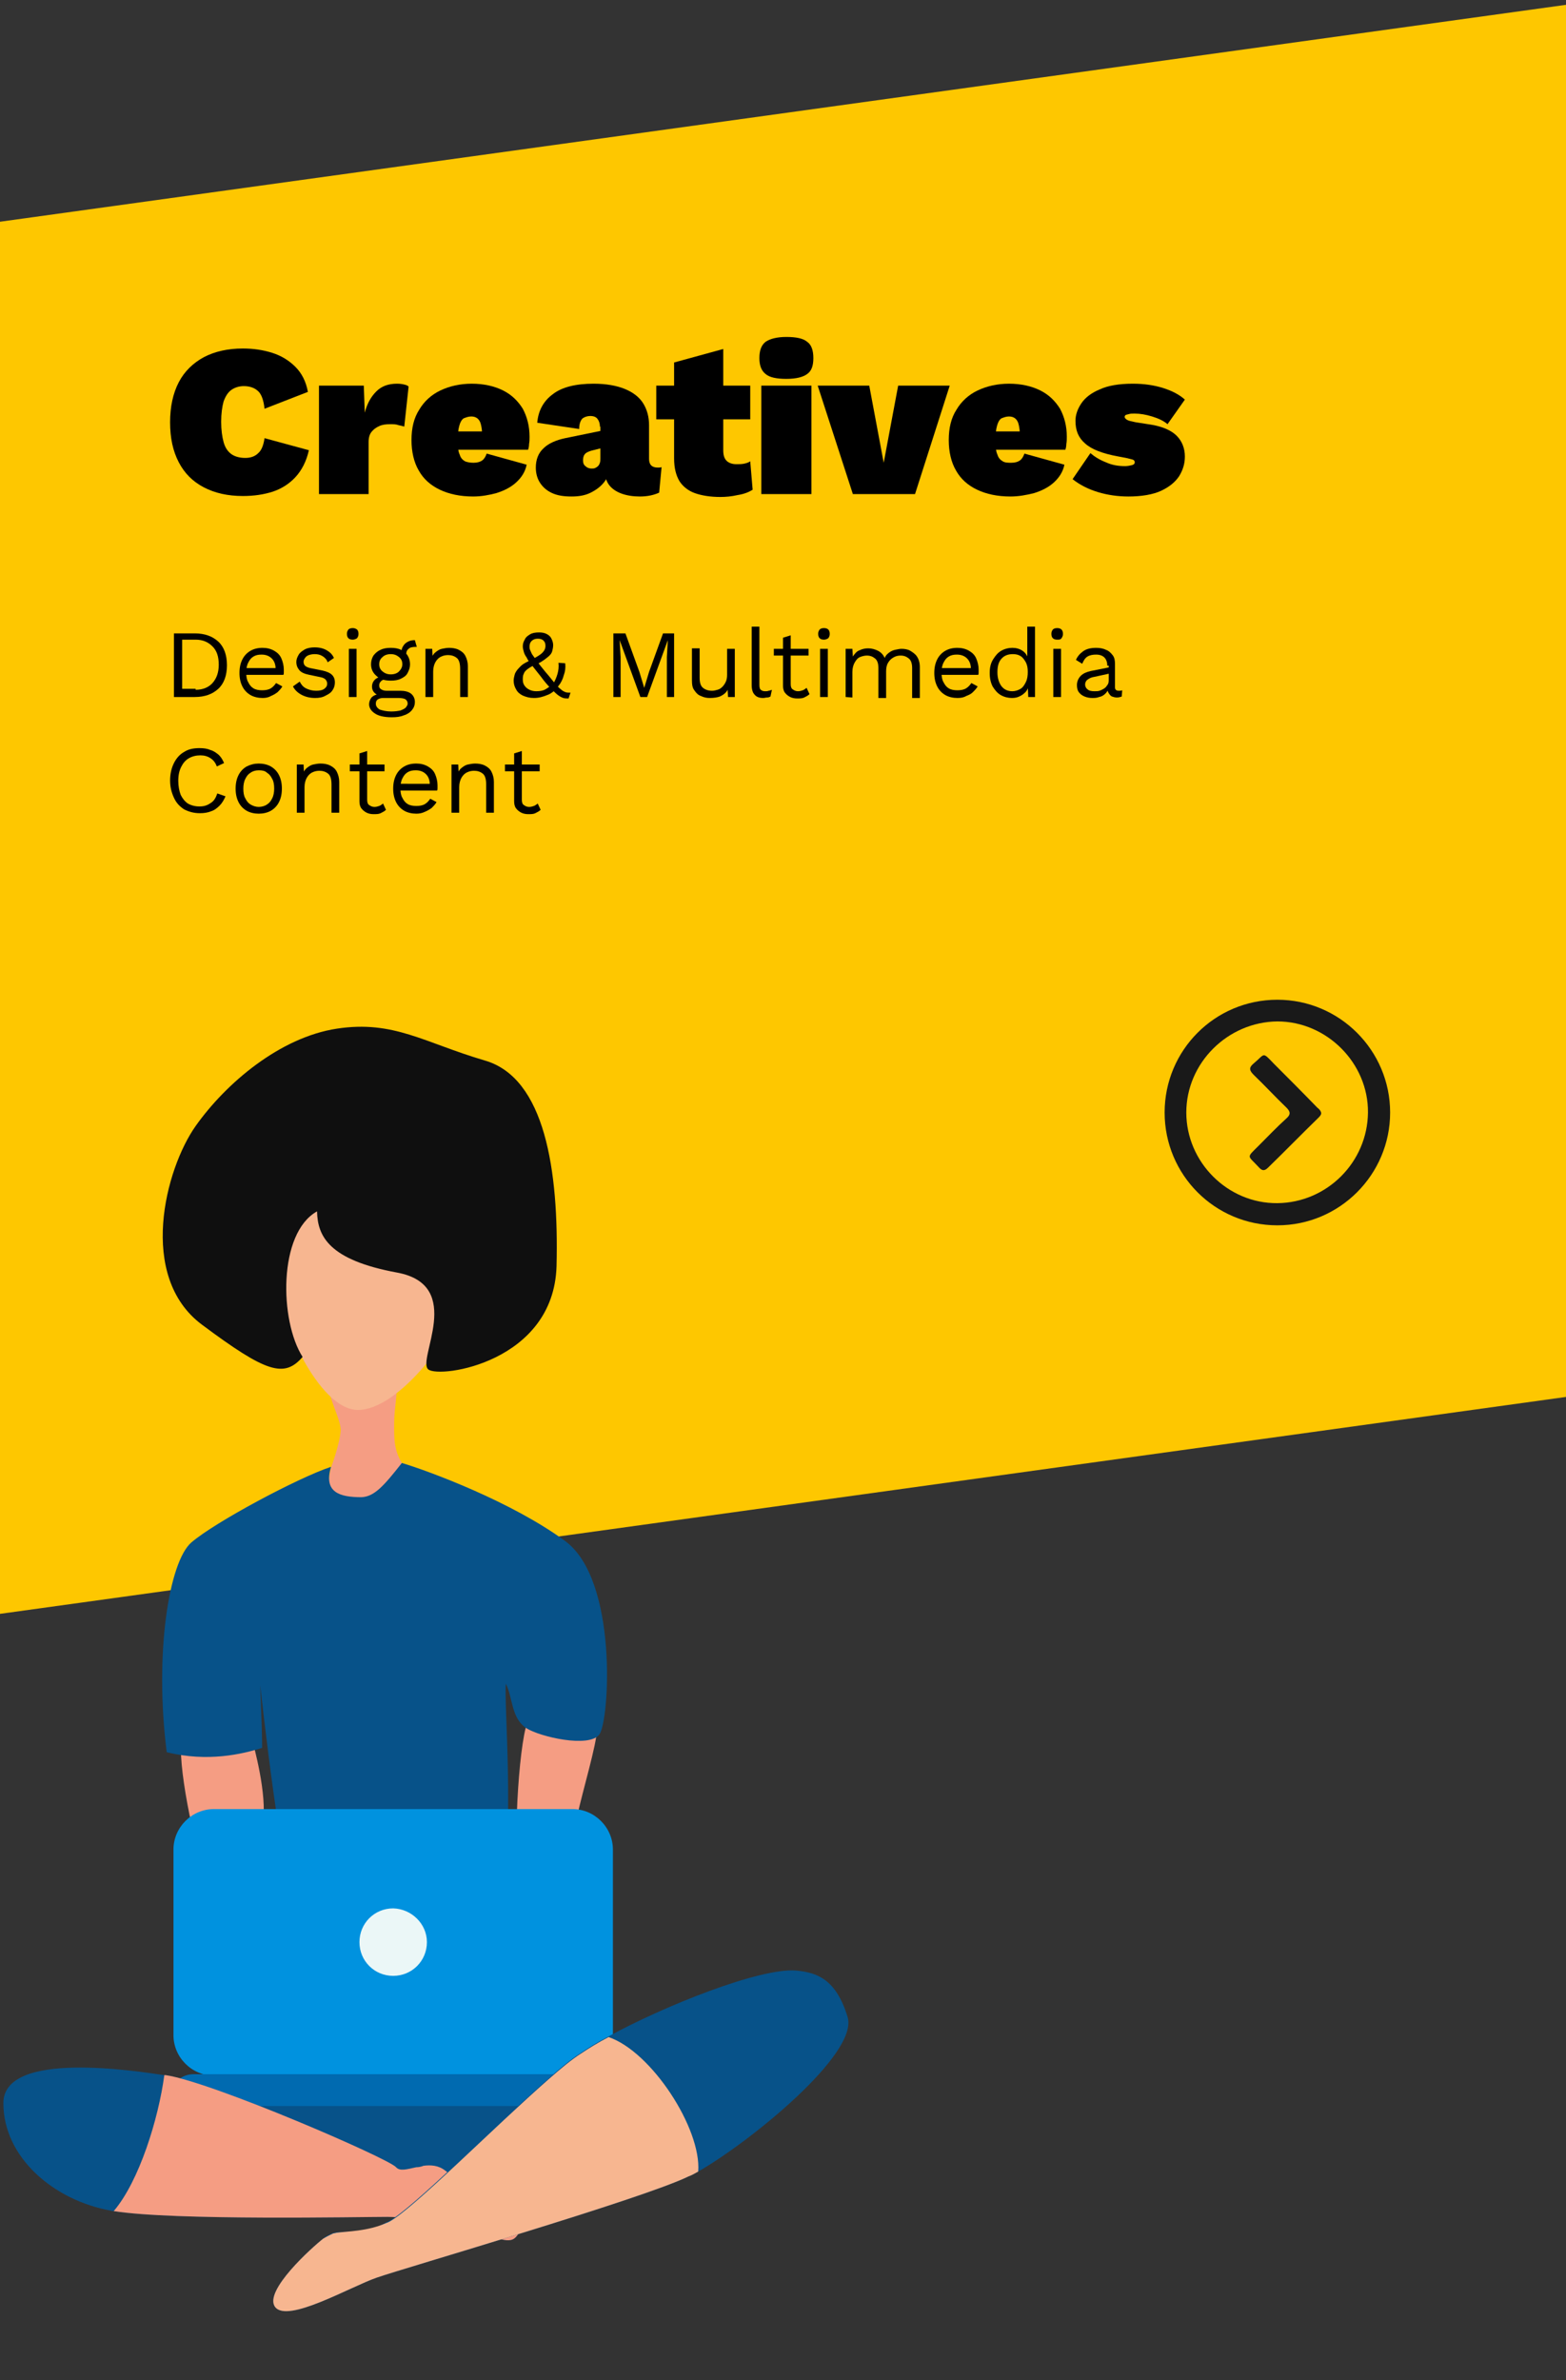<?xml version="1.0" encoding="utf-8"?>
<!-- Generator: Adobe Illustrator 24.1.2, SVG Export Plug-In . SVG Version: 6.00 Build 0)  -->
<svg version="1.1" id="Layer_1" xmlns="http://www.w3.org/2000/svg" xmlns:xlink="http://www.w3.org/1999/xlink" x="0px" y="0px"
	 viewBox="0 0 325 493.8" style="enable-background:new 0 0 325 493.8;" xml:space="preserve">
<rect x="0" y="0" width="325" height="493.8" fill="#333333" stroke="none"/>
<style type="text/css">
	.st0{fill:#FEC700;}
	.st1{fill:#F59D83;}
	.st2{fill:#075289;}
	.st3{fill:#F7B690;}
	.st4{fill:#0F0F0F;}
	.st5{fill:#0092DF;}
	.st6{fill:#006AB0;}
	.st7{fill:#EBF7F7;}
	.st8{fill:#191919;}
</style>
<polygon class="st0" points="0,46 325,1 325,289.8 0,334.8 "/>
<g>
	<path class="st1" d="M37.8,361.4c-1.2,2.5,2.4,22.8,5.1,26.7c2.6,3.8,10.9-3.6,11.7-9.9c0.8-6.3-1.8-15.5-2.6-18.6
		C51.2,356.4,37.8,361.4,37.8,361.4z"/>
	<path class="st1" d="M109.8,356.7c-1.9,2.1-3.5,26-2,30.4s10.6-3.8,11.9-10c1.3-5.9,4.1-15.1,4.2-18.3
		C124.1,355.5,109.8,356.7,109.8,356.7z"/>
	<polygon class="st2" points="50.7,417.5 33.7,444.3 92.3,456.3 134.8,441.9 115.9,411.5 	"/>
	<path class="st1" d="M68.6,288c-0.9,1.2,2.3,6.6,2.1,8.9c-0.2,2.3-1.4,5.9-1.9,7.3s-2.8,12.4,4.9,12.6s11.4-10.4,9.7-13.3
		c-1.7-2.8-1.6-5.2-1.6-8.2s0.7-5.9,0.5-8.4C82,284.5,72.2,282.8,68.6,288z"/>
	<path class="st3" d="M74.3,246.3c-12.2,0-16.4,16.8-16.4,21.7s8,24.5,16.4,24.5s19.6-15.4,19.6-19.2
		C93.9,261.7,85.2,246.3,74.3,246.3z"/>
	<path class="st2" d="M75,310.6c-4.5,0-7.9-1-6.3-6.3c-6.7,2.2-24,11.4-29,15.7c-4.6,4-7.7,22.9-5.1,43.5c8.5,2.1,15.7,0.4,19.8-0.9
		c0-3.7-0.4-13-0.4-13s4.9,45,7.8,46.3c13.4,6.4,38.7,8.3,42-3.5c3.2-11.4,0.7-39.9,1.2-43.1c1.5,3.2,1.1,7.1,4.2,9.2
		c2.8,1.8,13.1,4.2,15.2,1.3s3.9-32-7.1-40.1s-28.2-14.5-33.9-16.2C79.7,308.2,77.7,310.5,75,310.6z"/>
	<path class="st4" d="M65.8,251.3c0.1,5.2,2.5,10.1,16.6,12.7c14.2,2.6,4,18.2,6.5,20.1c2.4,1.9,26-1.5,26.6-21.4
		c0.5-19.9-2.4-39.1-14.9-42.7c-12.6-3.7-18.9-8.4-30.7-6.6s-23,11.3-29.3,20.2s-12.1,31.2,1.3,41.2s17.1,11.1,20.9,6.7
		C58,274,57.7,255.8,65.8,251.3z"/>
	<path class="st5" d="M127.2,422.2c0,4.6-3.8,8.4-8.4,8.4H44.4c-4.6,0-8.4-3.8-8.4-8.4v-38.5c0-4.6,3.8-8.4,8.4-8.4h74.4
		c4.6,0,8.4,3.8,8.4,8.4C127.2,383.7,127.2,422.2,127.2,422.2z"/>
	<path class="st6" d="M127.2,433.6c0,1.8-1.9,3.3-4.2,3.3H40.2c-2.3,0-4.2-1.5-4.2-3.3s1.9-3.3,4.2-3.3H123
		C125.3,430.2,127.2,431.7,127.2,433.6z"/>
	<path class="st2" d="M108.4,462.3c-1.5,1.8-1.4,3.4-5.8,1.8s-16.8-4.2-22.2-4.2c-5.4,0-44.3,0.8-56.8-1.2c-0.2,0-0.4,0-0.6-0.1
		c-11.8-2.1-22.3-11-22.3-22.3c0-11.1,27.8-6.6,33.4-5.8c0.1,0,0.2,0,0.3,0c9.6,1.4,46.3,17.3,47.8,19.1c0.8,0.9,2.3,0.4,4.2,0
		c0.5-0.1,1-0.2,1.5-0.3c1.5-0.2,3.1-0.1,4.5,1C96.3,453.4,109.9,460.4,108.4,462.3z"/>
	<path class="st1" d="M108.4,462.3c-1.5,1.8-1.4,3.4-5.8,1.8s-16.8-4.2-22.2-4.2c-5.4,0-44.3,0.8-56.8-1.2
		c5.3-6.2,9.3-19.2,10.5-28.2c0.1,0,0.2,0,0.3,0c9.6,1.4,46.3,17.3,47.8,19.1c0.8,0.9,2.3,0.4,4.2,0c0.5,0,1-0.1,1.5-0.3
		c1.5-0.2,3.1-0.1,4.5,1C96.3,453.4,109.9,460.4,108.4,462.3z"/>
	<path class="st2" d="M144.9,450.5c-0.7,0.4-1.4,0.8-2,1c-9.6,4.7-59.3,19.1-64.7,21c-5.5,1.9-18.5,9.5-21.1,6.1
		c-2.5-3.3,7.8-12.5,10-14.2c0.1-0.1,0.2-0.1,0.2-0.2c0.4-0.3,0.9-0.5,1.5-0.8c0.1,0,0.1,0,0.2-0.1c0.2-0.1,0.5-0.1,0.8-0.2
		c2.1-0.2,6.2,0.3,9.9-1.8c0.1,0,0.2-0.1,0.3-0.2c0.3-0.1,0.5-0.2,0.7-0.3c4.9-2.6,21.8-19.7,33-29.5c2.6-2.3,4.9-4.2,6.8-5.4
		c1.5-1,3.4-2.2,5.7-3.4c11.7-6.4,31.5-14.3,39-13.7c4.4,0.4,8.3,1.8,10.7,9.6C178.3,426,155.6,444.4,144.9,450.5z"/>
	<path class="st3" d="M144.9,450.5c-0.7,0.4-1.4,0.8-2,1c-9.6,4.7-59.3,19.1-64.7,21c-5.5,1.9-18.5,9.5-21.1,6.1
		c-2.5-3.3,7.8-12.5,10-14.2c0.5-0.3,1.1-0.6,1.7-0.9c0.1,0,0.1,0,0.2-0.1c0.2-0.1,0.5-0.1,0.8-0.2c2.1-0.3,6.5-0.3,10.3-2
		c0.3-0.1,0.5-0.2,0.7-0.3c4.9-2.6,21.8-19.7,33-29.5c2.6-2.3,4.9-4.2,6.8-5.4c1.5-1,3.4-2.2,5.7-3.4
		C135.2,425.6,145.6,441.6,144.9,450.5z"/>
	<path class="st7" d="M88.6,402.9c0,3.9-3.1,7-7,7s-7-3.1-7-7s3.1-7,7-7C85.4,396,88.6,399.1,88.6,402.9z"/>
</g>
<g>
	<path d="M40.4,131.4c2.1,0,3.7,0.6,4.9,1.7c1.2,1.1,1.8,2.8,1.8,4.9s-0.6,3.8-1.8,4.9c-1.2,1.1-2.8,1.7-4.9,1.7h-4.3v-13.2
		L40.4,131.4L40.4,131.4z M40.6,143.1c1.5,0,2.7-0.5,3.5-1.4s1.3-2.1,1.3-3.8s-0.4-2.9-1.3-3.8s-2-1.4-3.5-1.4h-2.8v10.2h2.8V143.1z
		"/>
	<path d="M54.5,144.8c-0.9,0-1.8-0.2-2.5-0.6c-0.7-0.4-1.3-1-1.7-1.8s-0.6-1.7-0.6-2.8s0.2-2,0.6-2.8c0.4-0.8,1-1.4,1.7-1.8
		c0.7-0.4,1.5-0.6,2.5-0.6c0.9,0,1.7,0.2,2.4,0.6c0.7,0.4,1.2,0.9,1.5,1.6s0.5,1.5,0.5,2.3c0,0.2,0,0.4,0,0.6c0,0.2,0,0.4-0.1,0.5
		h-8.1v-1.4H58l-0.8,0.2c0-1-0.3-1.7-0.8-2.2s-1.2-0.8-2.1-0.8c-0.7,0-1.2,0.1-1.7,0.4c-0.5,0.3-0.8,0.7-1.1,1.3s-0.4,1.3-0.4,2
		c0,0.8,0.1,1.5,0.4,2c0.3,0.6,0.6,1,1.1,1.3s1.1,0.4,1.8,0.4s1.3-0.1,1.8-0.4c0.5-0.3,0.8-0.7,1.1-1.1l1.3,0.7
		c-0.3,0.5-0.6,0.8-1,1.2c-0.4,0.3-0.9,0.6-1.4,0.8C55.7,144.7,55.1,144.8,54.5,144.8z"/>
	<path d="M65.4,144.8c-1,0-1.9-0.2-2.7-0.6c-0.8-0.4-1.5-1-1.9-1.8l1.4-1c0.3,0.6,0.7,1.1,1.3,1.4s1.3,0.5,2.1,0.5
		c0.7,0,1.3-0.1,1.7-0.4c0.4-0.3,0.6-0.6,0.6-1.1c0-0.3-0.1-0.5-0.3-0.8c-0.2-0.2-0.5-0.4-1-0.5l-2.4-0.5c-1-0.2-1.7-0.5-2.1-1
		c-0.4-0.5-0.6-1-0.6-1.7c0-0.5,0.2-1,0.5-1.5s0.8-0.8,1.3-1.1c0.6-0.3,1.3-0.4,2-0.4c1,0,1.8,0.2,2.5,0.6c0.7,0.4,1.2,0.9,1.5,1.6
		l-1.3,0.9c-0.2-0.6-0.6-1-1.1-1.3s-1-0.4-1.6-0.4c-0.5,0-0.9,0.1-1.2,0.2c-0.3,0.1-0.6,0.3-0.8,0.6S63,137,63,137.3
		s0.1,0.6,0.3,0.8s0.6,0.4,1.1,0.5l2.5,0.5c0.9,0.2,1.6,0.5,2,0.9s0.6,0.9,0.6,1.6c0,0.6-0.2,1.2-0.5,1.6c-0.3,0.5-0.8,0.8-1.4,1.1
		C66.9,144.7,66.2,144.8,65.4,144.8z"/>
	<path d="M73.2,132.7c-0.4,0-0.7-0.1-0.9-0.3c-0.2-0.2-0.3-0.5-0.3-0.9s0.1-0.6,0.3-0.9c0.2-0.2,0.5-0.3,0.9-0.3s0.6,0.1,0.9,0.3
		c0.2,0.2,0.3,0.5,0.3,0.9s-0.1,0.6-0.3,0.9C73.8,132.6,73.5,132.7,73.2,132.7z M74,134.6v10h-1.6v-10H74z"/>
	<path d="M83.1,143.3c0.9,0,1.7,0.2,2.2,0.6c0.5,0.4,0.8,1,0.8,1.7s-0.2,1.2-0.6,1.7s-1,0.9-1.7,1.1c-0.7,0.3-1.5,0.4-2.5,0.4
		c-1.6,0-2.8-0.3-3.5-0.8c-0.8-0.5-1.2-1.2-1.2-1.9c0-0.5,0.2-1,0.5-1.4c0.4-0.4,1-0.7,1.8-0.7l-0.1,0.3c-0.5-0.1-0.8-0.3-1.1-0.6
		c-0.3-0.3-0.5-0.7-0.5-1.3c0-0.5,0.2-1,0.6-1.4s1-0.6,1.8-0.7l1.1,0.5h-0.2c-0.7,0.1-1.1,0.2-1.4,0.5s-0.4,0.5-0.4,0.9
		s0.1,0.6,0.4,0.8s0.7,0.3,1.1,0.3L83.1,143.3L83.1,143.3z M81.1,134.4c0.8,0,1.5,0.1,2.1,0.4s1.1,0.7,1.4,1.2s0.5,1.1,0.5,1.8
		s-0.2,1.2-0.5,1.8s-0.8,0.9-1.4,1.2s-1.3,0.4-2.1,0.4c-1.3,0-2.3-0.3-3-1c-0.7-0.6-1.1-1.4-1.1-2.4c0-0.7,0.2-1.3,0.5-1.8
		c0.4-0.5,0.8-0.9,1.5-1.2C79.6,134.5,80.3,134.4,81.1,134.4z M81.2,147.6c0.8,0,1.4-0.1,1.9-0.2c0.5-0.2,0.9-0.4,1.1-0.6
		c0.2-0.3,0.4-0.5,0.4-0.8c0-0.4-0.1-0.6-0.4-0.9c-0.3-0.2-0.8-0.3-1.6-0.3h-3.1c-0.4,0-0.8,0.1-1.1,0.3c-0.3,0.2-0.4,0.5-0.4,0.9
		c0,0.5,0.3,0.9,0.8,1.2C79.4,147.4,80.2,147.6,81.2,147.6z M81.1,135.7c-0.7,0-1.3,0.2-1.7,0.6c-0.5,0.4-0.7,0.9-0.7,1.5
		s0.2,1.1,0.7,1.5s1,0.6,1.7,0.6s1.3-0.2,1.7-0.6c0.4-0.4,0.7-0.9,0.7-1.5s-0.2-1.1-0.7-1.5C82.3,135.9,81.8,135.7,81.1,135.7z
		 M86.1,132.8l0.4,1.4c0,0,0,0-0.1,0h-0.1c-0.7,0-1.2,0.1-1.5,0.4c-0.4,0.3-0.5,0.7-0.5,1.3l-1-0.5c0-0.5,0.1-1,0.4-1.4
		c0.2-0.4,0.6-0.7,1-0.9S85.5,132.8,86.1,132.8C86,132.8,86,132.8,86.1,132.8L86.1,132.8z"/>
	<path d="M88.3,144.6v-10h1.4l0.1,2.2l-0.3-0.2c0.2-0.5,0.5-1,0.9-1.3s0.8-0.6,1.3-0.7c0.5-0.1,1-0.2,1.5-0.2c0.7,0,1.4,0.1,2,0.4
		s1.1,0.7,1.4,1.3s0.5,1.3,0.5,2.1v6.4h-1.6v-5.8c0-1.1-0.2-1.9-0.7-2.3s-1.1-0.6-1.8-0.6c-0.5,0-1,0.1-1.4,0.3
		c-0.5,0.2-0.9,0.6-1.2,1.1c-0.3,0.5-0.5,1.2-0.5,2v5.3C89.9,144.6,88.3,144.6,88.3,144.6z"/>
	<path d="M110.8,144.8c-0.9,0-1.6-0.2-2.3-0.5c-0.6-0.3-1.1-0.7-1.4-1.3c-0.3-0.5-0.5-1.1-0.5-1.8c0-0.4,0.1-0.8,0.2-1.2
		s0.3-0.7,0.6-1.1c0.3-0.3,0.6-0.7,1-1s1-0.6,1.6-0.9l0.8-0.4c0.5-0.3,0.9-0.5,1.3-0.8c0.3-0.2,0.6-0.5,0.8-0.8
		c0.2-0.3,0.3-0.6,0.3-1c0-0.5-0.1-0.8-0.4-1.1s-0.7-0.4-1.2-0.4c-0.6,0-1,0.2-1.3,0.5s-0.4,0.7-0.4,1.1c0,0.3,0,0.5,0.1,0.7
		s0.2,0.5,0.4,0.9c0.2,0.3,0.6,0.8,1,1.4s1,1.3,1.8,2.3c0.8,0.9,1.4,1.7,1.9,2.3s0.9,1,1.3,1.3c0.3,0.3,0.7,0.5,1,0.6s0.6,0.1,1,0.1
		l-0.4,1.2c-0.4,0-0.8,0-1.1-0.1c-0.3-0.1-0.7-0.3-1.1-0.6s-0.9-0.8-1.5-1.4c-0.6-0.6-1.3-1.4-2.1-2.5c-0.7-0.9-1.3-1.6-1.8-2.3
		c-0.5-0.6-0.9-1.1-1.1-1.6c-0.3-0.4-0.5-0.8-0.6-1.2s-0.2-0.7-0.2-1.1c0-0.5,0.1-0.9,0.4-1.4c0.2-0.5,0.6-0.8,1.1-1.1
		s1.1-0.4,1.9-0.4c0.6,0,1.1,0.1,1.5,0.3s0.8,0.5,1,0.9s0.4,0.9,0.4,1.4s-0.1,0.9-0.2,1.3s-0.4,0.8-0.9,1.2s-1,0.8-1.9,1.3l-0.7,0.3
		c-0.7,0.3-1.2,0.6-1.6,0.9c-0.4,0.3-0.7,0.6-0.8,1c-0.2,0.3-0.2,0.8-0.2,1.2c0,0.5,0.1,0.9,0.4,1.3c0.3,0.4,0.6,0.6,1,0.8
		s0.9,0.3,1.4,0.3c0.7,0,1.4-0.1,1.9-0.4s1-0.6,1.4-1.1l0.3-0.2c0.3-0.5,0.6-1.2,0.8-1.9c0.2-0.7,0.3-1.5,0.2-2.3l1.4,0.1
		c0.1,0.9,0,1.7-0.3,2.5c-0.2,0.8-0.6,1.6-1.1,2.2l-0.3,0.4c-0.5,0.6-1.1,1.1-1.8,1.4C112.6,144.6,111.8,144.8,110.8,144.8z"/>
	<path d="M139.9,131.4v13.2h-1.5v-8.3l0.2-3.5l0,0l-4.3,11.8h-1.4l-4.3-11.8l0,0l0.2,3.5v8.3h-1.5v-13.2h2.5l2.9,8l1,3.3l0,0l1-3.3
		l2.9-8H139.9z"/>
	<path d="M147.3,144.8c-0.6,0-1.2-0.1-1.8-0.4c-0.6-0.2-1-0.6-1.4-1.2c-0.4-0.5-0.5-1.2-0.5-2.1v-6.6h1.6v6.1c0,1,0.2,1.7,0.7,2.1
		c0.5,0.4,1.1,0.6,1.9,0.6c0.4,0,0.7-0.1,1.1-0.2c0.4-0.1,0.7-0.3,1-0.6s0.5-0.6,0.7-1s0.3-0.9,0.3-1.5v-5.4h1.6v10h-1.4l-0.1-1.5
		c-0.3,0.6-0.8,1-1.4,1.3S148.1,144.8,147.3,144.8z"/>
	<path d="M157.6,130v12.1c0,0.5,0.1,0.9,0.3,1c0.2,0.2,0.5,0.3,0.9,0.3c0.3,0,0.5,0,0.7-0.1c0.2,0,0.4-0.1,0.7-0.2l-0.3,1.4
		c-0.2,0.1-0.4,0.2-0.7,0.2s-0.5,0.1-0.8,0.1c-0.8,0-1.4-0.2-1.8-0.7c-0.4-0.4-0.6-1.1-0.6-2V130H157.6z"/>
	<path d="M167.8,134.6v1.4h-7.2v-1.4H167.8z M164.1,131.8v10.1c0,0.5,0.1,0.9,0.4,1.1c0.3,0.2,0.6,0.4,1.1,0.4c0.4,0,0.7-0.1,1-0.2
		c0.3-0.1,0.5-0.3,0.8-0.5l0.6,1.3c-0.3,0.3-0.7,0.5-1.1,0.7c-0.4,0.2-0.9,0.2-1.5,0.2c-0.5,0-1-0.1-1.4-0.3s-0.8-0.5-1.1-0.9
		s-0.4-0.9-0.4-1.5v-9.9L164.1,131.8z"/>
	<path d="M171,132.7c-0.4,0-0.7-0.1-0.9-0.3s-0.3-0.5-0.3-0.9s0.1-0.6,0.3-0.9c0.2-0.2,0.5-0.3,0.9-0.3s0.7,0.1,0.9,0.3
		s0.3,0.5,0.3,0.9s-0.1,0.6-0.3,0.9C171.6,132.6,171.3,132.7,171,132.7z M171.8,134.6v10h-1.6v-10H171.8z"/>
	<path d="M175.5,144.6v-10h1.4l0.1,1.6c0.4-0.6,0.8-1.1,1.4-1.3c0.6-0.3,1.2-0.4,1.8-0.4c0.7,0,1.4,0.2,2,0.5s1.1,0.8,1.4,1.5
		c0.2-0.5,0.5-0.8,0.9-1.1s0.8-0.5,1.3-0.6s0.9-0.2,1.3-0.2c0.6,0,1.3,0.1,1.8,0.4s1.1,0.7,1.4,1.2c0.4,0.6,0.6,1.3,0.6,2.2v6.4
		h-1.6v-6.2c0-0.9-0.2-1.6-0.7-2s-1-0.6-1.7-0.6c-0.5,0-1,0.1-1.5,0.4c-0.5,0.3-0.8,0.6-1.1,1.1s-0.4,1.1-0.4,1.8v5.5h-1.6v-6.2
		c0-0.9-0.2-1.6-0.7-2s-1-0.6-1.7-0.6c-0.4,0-0.9,0.1-1.4,0.3s-0.8,0.6-1.1,1.1s-0.5,1.2-0.5,2v5.3L175.5,144.6L175.5,144.6z"/>
	<path d="M198.7,144.8c-0.9,0-1.8-0.2-2.5-0.6c-0.7-0.4-1.3-1-1.7-1.8s-0.6-1.7-0.6-2.8s0.2-2,0.6-2.8c0.4-0.8,1-1.4,1.7-1.8
		c0.7-0.4,1.5-0.6,2.5-0.6c0.9,0,1.7,0.2,2.4,0.6c0.7,0.4,1.2,0.9,1.5,1.6s0.5,1.5,0.5,2.3c0,0.2,0,0.4,0,0.6c0,0.2,0,0.4-0.1,0.5
		h-8.1v-1.4h7.4l-0.8,0.2c0-1-0.3-1.7-0.8-2.2s-1.2-0.8-2.1-0.8c-0.7,0-1.2,0.1-1.7,0.4c-0.5,0.3-0.8,0.7-1.1,1.3s-0.4,1.3-0.4,2
		c0,0.8,0.1,1.5,0.4,2c0.3,0.6,0.6,1,1.1,1.3s1.1,0.4,1.8,0.4s1.3-0.1,1.8-0.4c0.5-0.3,0.8-0.7,1.1-1.1l1.3,0.7
		c-0.3,0.5-0.6,0.8-1,1.2s-0.9,0.6-1.4,0.8C200,144.7,199.4,144.8,198.7,144.8z"/>
	<path d="M210,144.8c-0.8,0-1.6-0.2-2.3-0.6c-0.7-0.4-1.2-1-1.7-1.8c-0.4-0.8-0.6-1.7-0.6-2.8s0.2-2,0.7-2.8s1-1.4,1.7-1.8
		c0.7-0.4,1.5-0.6,2.3-0.6s1.5,0.2,2.1,0.6c0.6,0.4,1,1,1.2,1.7l-0.2,0.1V130h1.6v14.6h-1.4l-0.1-2.4l0.2-0.1
		c-0.1,0.6-0.3,1.1-0.7,1.5s-0.8,0.7-1.3,0.9C211.1,144.7,210.6,144.8,210,144.8z M210.1,143.4c0.6,0,1.2-0.2,1.7-0.5
		s0.8-0.8,1.1-1.4s0.4-1.3,0.4-2.1s-0.1-1.4-0.4-2c-0.3-0.5-0.6-1-1.1-1.3s-1-0.4-1.6-0.4c-1,0-1.8,0.3-2.4,1s-0.8,1.6-0.8,2.8
		c0,1.1,0.3,2.1,0.8,2.8C208.4,143.1,209.2,143.4,210.1,143.4z"/>
	<path d="M219.4,132.7c-0.4,0-0.7-0.1-0.9-0.3s-0.3-0.5-0.3-0.9s0.1-0.6,0.3-0.9c0.2-0.2,0.5-0.3,0.9-0.3s0.7,0.1,0.9,0.3
		s0.3,0.5,0.3,0.9s-0.1,0.6-0.3,0.9S219.8,132.7,219.4,132.7z M220.2,134.6v10h-1.6v-10H220.2z"/>
	<path d="M229.8,138.1c0-0.7-0.2-1.3-0.6-1.7c-0.4-0.4-1-0.6-1.7-0.6s-1.3,0.1-1.8,0.4c-0.5,0.3-0.8,0.8-1.1,1.5l-1.3-0.8
		c0.3-0.7,0.8-1.3,1.5-1.8s1.6-0.7,2.7-0.7c0.7,0,1.4,0.1,2,0.4c0.6,0.2,1,0.6,1.4,1.1s0.5,1.1,0.5,1.9v4.8c0,0.5,0.3,0.7,0.8,0.7
		c0.3,0,0.5,0,0.7-0.1l-0.1,1.3c-0.3,0.1-0.6,0.2-1,0.2s-0.7-0.1-1-0.2c-0.3-0.1-0.5-0.4-0.7-0.7s-0.3-0.7-0.3-1.1v-0.2l0.4,0.1
		c-0.2,0.5-0.4,0.9-0.8,1.3c-0.4,0.4-0.8,0.6-1.3,0.7c-0.5,0.2-1,0.2-1.4,0.2c-0.6,0-1.1-0.1-1.6-0.3s-0.9-0.5-1.2-0.9
		s-0.4-0.9-0.4-1.5c0-0.7,0.3-1.4,0.8-1.9s1.2-0.8,2.1-1l4-0.8v1.3l-3.2,0.7c-0.7,0.1-1.1,0.3-1.5,0.6c-0.3,0.2-0.5,0.6-0.5,1
		s0.2,0.8,0.5,1c0.3,0.3,0.8,0.4,1.4,0.4c0.4,0,0.8,0,1.1-0.1s0.7-0.3,1-0.5s0.5-0.5,0.7-0.8s0.2-0.7,0.2-1.1v-2.8L229.8,138.1
		L229.8,138.1z"/>
	<path d="M46.8,165.2c-0.3,0.7-0.7,1.4-1.2,1.9s-1.1,1-1.8,1.2c-0.7,0.3-1.5,0.4-2.3,0.4c-1.3,0-2.3-0.3-3.3-0.8
		c-0.9-0.6-1.6-1.3-2.1-2.4c-0.5-1.1-0.8-2.2-0.8-3.6s0.3-2.6,0.8-3.6s1.2-1.8,2.1-2.3c0.9-0.6,2-0.8,3.2-0.8c0.9,0,1.6,0.1,2.3,0.4
		c0.7,0.2,1.2,0.6,1.7,1c0.5,0.5,0.8,1,1.1,1.7L45,159c-0.3-0.8-0.7-1.3-1.3-1.7s-1.3-0.6-2.1-0.6c-0.9,0-1.7,0.2-2.4,0.6
		s-1.2,1-1.6,1.8c-0.4,0.8-0.6,1.7-0.6,2.9c0,1.1,0.2,2.1,0.5,2.9c0.4,0.8,0.9,1.4,1.5,1.8c0.7,0.4,1.5,0.6,2.4,0.6s1.6-0.2,2.3-0.7
		c0.7-0.4,1.1-1.1,1.4-2L46.8,165.2z"/>
	<path d="M53.7,158.4c0.9,0,1.8,0.2,2.5,0.6s1.3,1,1.7,1.8s0.6,1.7,0.6,2.8s-0.2,2-0.6,2.8c-0.4,0.8-1,1.4-1.7,1.8
		c-0.7,0.4-1.6,0.6-2.5,0.6s-1.8-0.2-2.5-0.6c-0.7-0.4-1.3-1-1.7-1.8s-0.6-1.7-0.6-2.8s0.2-2,0.6-2.8c0.4-0.8,1-1.4,1.7-1.8
		C52,158.6,52.8,158.4,53.7,158.4z M53.7,159.8c-0.7,0-1.3,0.2-1.7,0.5c-0.5,0.3-0.8,0.7-1.1,1.3s-0.4,1.3-0.4,2
		c0,0.8,0.1,1.5,0.4,2c0.3,0.6,0.6,1,1.1,1.3s1.1,0.5,1.7,0.5s1.3-0.2,1.7-0.5c0.5-0.3,0.8-0.7,1.1-1.3s0.4-1.3,0.4-2
		c0-0.8-0.1-1.5-0.4-2c-0.3-0.6-0.6-1-1.1-1.3C55,159.9,54.4,159.8,53.7,159.8z"/>
	<path d="M61.6,168.6v-10H63l0.1,2.2l-0.3-0.2c0.2-0.5,0.5-1,0.9-1.3c0.4-0.3,0.8-0.6,1.3-0.7s1-0.2,1.5-0.2c0.7,0,1.4,0.1,2,0.4
		c0.6,0.3,1.1,0.7,1.4,1.3s0.5,1.3,0.5,2.1v6.4h-1.6v-5.8c0-1.1-0.2-1.9-0.7-2.3s-1.1-0.6-1.8-0.6c-0.5,0-1,0.1-1.4,0.3
		c-0.5,0.2-0.9,0.6-1.2,1.1s-0.5,1.2-0.5,2v5.3H61.6z"/>
	<path d="M79.8,158.6v1.4h-7.2v-1.4H79.8z M76.2,155.8v10.1c0,0.5,0.1,0.9,0.4,1.1s0.6,0.4,1.1,0.4c0.4,0,0.7-0.1,1-0.2
		c0.3-0.1,0.5-0.3,0.8-0.5l0.6,1.3c-0.3,0.3-0.7,0.5-1.1,0.7s-0.9,0.2-1.5,0.2c-0.5,0-1-0.1-1.4-0.3s-0.8-0.5-1.1-0.9
		c-0.3-0.4-0.4-0.9-0.4-1.5v-9.9L76.2,155.8z"/>
	<path d="M86.4,168.8c-0.9,0-1.8-0.2-2.5-0.6c-0.7-0.4-1.3-1-1.7-1.8c-0.4-0.8-0.6-1.7-0.6-2.8s0.2-2,0.6-2.8s1-1.4,1.7-1.8
		s1.5-0.6,2.5-0.6c0.9,0,1.7,0.2,2.4,0.6s1.2,0.9,1.5,1.6c0.3,0.7,0.5,1.5,0.5,2.3c0,0.2,0,0.4,0,0.6s0,0.4-0.1,0.5h-8.1v-1.4H90
		l-0.8,0.2c0-1-0.3-1.7-0.8-2.2s-1.2-0.8-2.1-0.8c-0.7,0-1.2,0.1-1.7,0.4s-0.8,0.7-1.1,1.3c-0.3,0.6-0.4,1.3-0.4,2
		c0,0.8,0.1,1.5,0.4,2c0.3,0.6,0.6,1,1.1,1.3s1.1,0.4,1.8,0.4c0.7,0,1.3-0.1,1.8-0.4c0.5-0.3,0.8-0.7,1.1-1.1l1.3,0.7
		c-0.3,0.5-0.6,0.8-1,1.2c-0.4,0.3-0.9,0.6-1.4,0.8C87.6,168.7,87,168.8,86.4,168.8z"/>
	<path d="M93.7,168.6v-10h1.4l0.1,2.2l-0.3-0.2c0.2-0.5,0.5-1,0.9-1.3s0.8-0.6,1.3-0.7s1-0.2,1.5-0.2c0.7,0,1.4,0.1,2,0.4
		c0.6,0.3,1.1,0.7,1.4,1.3s0.5,1.3,0.5,2.1v6.4h-1.6v-5.8c0-1.1-0.2-1.9-0.7-2.3s-1.1-0.6-1.8-0.6c-0.5,0-1,0.1-1.4,0.3
		c-0.5,0.2-0.9,0.6-1.2,1.1c-0.3,0.5-0.5,1.2-0.5,2v5.3H93.7z"/>
	<path d="M112,158.6v1.4h-7.2v-1.4H112z M108.3,155.8v10.1c0,0.5,0.1,0.9,0.4,1.1s0.6,0.4,1.1,0.4c0.4,0,0.7-0.1,1-0.2
		c0.3-0.1,0.5-0.3,0.8-0.5l0.6,1.3c-0.3,0.3-0.7,0.5-1.1,0.7s-0.9,0.2-1.5,0.2c-0.5,0-1-0.1-1.4-0.3s-0.8-0.5-1.1-0.9
		c-0.3-0.4-0.4-0.9-0.4-1.5v-9.9L108.3,155.8z"/>
</g>
<g>
	<path d="M64.1,93.4c-0.5,2.3-1.5,4.2-2.8,5.6s-2.9,2.4-4.7,3c-1.9,0.6-3.9,0.9-6.2,0.9c-3.1,0-5.8-0.6-8.1-1.8
		c-2.3-1.2-4-2.9-5.2-5.2s-1.8-5-1.8-8.3c0-3.2,0.6-6,1.8-8.3s3-4,5.2-5.2c2.3-1.2,5-1.8,8.1-1.8c2.2,0,4.2,0.3,6.1,0.9
		c1.9,0.6,3.5,1.6,4.8,2.9s2.2,3,2.6,5.2l-9,3.5c-0.2-1.9-0.7-3.2-1.5-3.8c-0.7-0.6-1.7-0.9-2.8-0.9c-1,0-1.9,0.3-2.6,0.8
		c-0.7,0.5-1.2,1.3-1.6,2.4c-0.3,1.1-0.5,2.5-0.5,4.2s0.2,3.1,0.5,4.2s0.8,1.9,1.6,2.5c0.7,0.5,1.7,0.8,2.9,0.8c1.1,0,2-0.3,2.7-1
		c0.7-0.6,1.1-1.7,1.3-3.1L64.1,93.4z"/>
	<path d="M66.2,102.5V80h9.3l0.2,5.6c0.5-1.9,1.3-3.3,2.4-4.4s2.5-1.6,4.3-1.6c0.7,0,1.2,0.1,1.6,0.2s0.6,0.2,0.8,0.4l-0.9,8.3
		c-0.3-0.1-0.7-0.2-1.2-0.3C82.2,88,81.6,88,81,88c-0.9,0-1.7,0.1-2.3,0.4c-0.7,0.3-1.2,0.7-1.6,1.2s-0.6,1.2-0.6,2.1v10.8H66.2z"/>
	<path d="M98.2,103c-2.7,0-5-0.5-6.9-1.4s-3.4-2.2-4.4-4c-1-1.7-1.5-3.9-1.5-6.3c0-2.5,0.5-4.6,1.6-6.3c1-1.7,2.5-3.1,4.4-4
		s4.1-1.4,6.5-1.4c2.5,0,4.7,0.5,6.5,1.4s3.1,2.2,4.1,3.8c0.9,1.7,1.4,3.6,1.4,5.8c0,0.5,0,1-0.1,1.5c0,0.5-0.1,0.9-0.2,1.2H92v-3.8
		h13l-4.9,1.9c0-1.6-0.1-2.8-0.4-3.7c-0.3-0.8-0.9-1.3-1.9-1.3c-0.6,0-1.1,0.2-1.6,0.4c-0.4,0.3-0.7,0.8-0.9,1.6
		c-0.2,0.7-0.3,1.7-0.3,3s0.1,2.3,0.4,2.9c0.2,0.7,0.6,1.1,1.1,1.4c0.5,0.2,1.1,0.3,1.8,0.3c0.8,0,1.4-0.2,1.8-0.5s0.7-0.8,0.9-1.4
		l8.3,2.3c-0.3,1.5-1.1,2.7-2.2,3.7s-2.5,1.7-4.1,2.2C101.5,102.7,99.9,103,98.2,103z"/>
	<path d="M124.5,88.5c0-0.7-0.2-1.2-0.5-1.6s-0.8-0.6-1.5-0.6c-0.6,0-1.2,0.2-1.6,0.5c-0.4,0.4-0.7,1.1-0.7,2.2l-8.7-1.3
		c0.2-2.5,1.3-4.5,3.2-5.9c1.9-1.5,4.8-2.2,8.5-2.2c2.6,0,4.8,0.4,6.5,1.1c1.7,0.7,3,1.7,3.8,3s1.2,2.8,1.2,4.5v7
		c0,1.2,0.6,1.8,1.8,1.8c0.3,0,0.6,0,0.8-0.1l-0.5,5.3c-1.1,0.5-2.4,0.8-4,0.8c-1.4,0-2.7-0.2-3.8-0.6c-1.1-0.4-2-1-2.6-1.8
		s-0.9-1.9-0.9-3.2v-0.5h1c0,1.1-0.4,2.2-1.1,3.1s-1.6,1.6-2.8,2.2c-1.2,0.6-2.5,0.8-4,0.8c-1.6,0-2.9-0.2-4-0.7s-1.9-1.2-2.5-2.1
		s-0.9-2-0.9-3.2c0-1.6,0.5-3,1.6-4c1-1,2.6-1.7,4.5-2.1l7.8-1.6v3.6l-2.4,0.6c-0.6,0.2-1.1,0.4-1.3,0.7c-0.3,0.3-0.4,0.8-0.4,1.3
		s0.1,0.9,0.5,1.2c0.3,0.3,0.7,0.5,1.3,0.5c0.2,0,0.5,0,0.7-0.1s0.4-0.2,0.6-0.4c0.2-0.2,0.3-0.4,0.4-0.7s0.1-0.5,0.1-0.9v-6.6
		L124.5,88.5L124.5,88.5z"/>
	<path d="M155.7,80v7h-19.5v-7H155.7z M150.1,72.4v21c0,1,0.2,1.7,0.7,2.2c0.4,0.4,1.1,0.7,2,0.7c0.6,0,1.1,0,1.6-0.1
		c0.4-0.1,0.9-0.2,1.3-0.5l0.5,5.9c-0.8,0.5-1.8,0.9-3.1,1.1c-1.3,0.3-2.5,0.4-3.6,0.4c-2.1,0-3.9-0.3-5.3-0.8
		c-1.4-0.5-2.5-1.4-3.2-2.5c-0.7-1.2-1.1-2.7-1.1-4.7V75.2L150.1,72.4z"/>
	<path d="M163.2,78.6c-2,0-3.5-0.3-4.3-1c-0.9-0.7-1.3-1.8-1.3-3.3c0-1.6,0.4-2.7,1.3-3.4c0.9-0.6,2.3-1,4.3-1s3.5,0.3,4.3,1
		c0.9,0.6,1.3,1.8,1.3,3.4s-0.4,2.7-1.3,3.3C166.7,78.2,165.3,78.6,163.2,78.6z M168.4,80v22.5H158V80H168.4z"/>
	<path d="M186.4,80h10.7l-7.2,22.5H177L169.7,80h10.7l3,16L186.4,80z"/>
	<path d="M209.7,103c-2.7,0-5-0.5-6.9-1.4s-3.4-2.2-4.4-4c-1-1.7-1.5-3.9-1.5-6.3c0-2.5,0.5-4.6,1.6-6.3c1-1.7,2.5-3.1,4.4-4
		s4.1-1.4,6.5-1.4c2.5,0,4.7,0.5,6.5,1.4s3.1,2.2,4.1,3.8c0.9,1.7,1.4,3.6,1.4,5.8c0,0.5,0,1-0.1,1.5c0,0.5-0.1,0.9-0.2,1.2h-17.5
		v-3.8h13l-4.9,1.9c0-1.6-0.1-2.8-0.4-3.7c-0.3-0.8-0.9-1.3-1.9-1.3c-0.6,0-1.1,0.2-1.6,0.4c-0.4,0.3-0.7,0.8-0.9,1.6
		c-0.2,0.7-0.3,1.7-0.3,3s0.1,2.3,0.4,2.9c0.2,0.7,0.6,1.1,1.1,1.4s1.1,0.3,1.8,0.3c0.8,0,1.4-0.2,1.8-0.5c0.4-0.3,0.7-0.8,0.9-1.4
		l8.3,2.3c-0.3,1.5-1.1,2.7-2.2,3.7c-1.1,1-2.5,1.7-4.1,2.2C213,102.7,211.4,103,209.7,103z"/>
	<path d="M234.2,103c-2.2,0-4.3-0.3-6.3-0.9s-3.8-1.5-5.3-2.7l3.7-5.4c0.8,0.7,1.9,1.4,3.2,1.9c1.3,0.6,2.6,0.8,4,0.8
		c0.5,0,1-0.1,1.4-0.2s0.6-0.3,0.6-0.6c0-0.2-0.1-0.4-0.3-0.5s-0.7-0.2-1.5-0.4l-1.6-0.3c-3.3-0.6-5.6-1.5-6.9-2.7
		c-1.4-1.2-2-2.7-2-4.7c0-1.2,0.4-2.4,1.2-3.6s2.1-2.2,3.8-2.9c1.7-0.8,4-1.2,6.9-1.2c2.3,0,4.4,0.3,6.3,0.9
		c1.9,0.6,3.4,1.4,4.5,2.4l-3.6,5.1c-0.8-0.7-1.9-1.2-3.2-1.6s-2.5-0.6-3.6-0.6c-0.5,0-0.9,0-1.2,0.1s-0.5,0.1-0.7,0.2
		c-0.1,0.1-0.2,0.2-0.2,0.4s0.2,0.4,0.5,0.6s0.9,0.3,1.8,0.5l3.2,0.5c2.4,0.4,4.2,1.2,5.3,2.3c1.1,1.1,1.7,2.6,1.7,4.3
		c0,1.5-0.4,2.8-1.2,4.1c-0.8,1.2-2,2.2-3.7,3S236.9,103,234.2,103z"/>
</g>
<g>
	<g>
		<path class="st8" d="M241.7,230.8c0-12.9,10.4-23.4,23.4-23.4c12.9,0,23.4,10.5,23.4,23.4s-10.5,23.4-23.4,23.4
			C252.1,254.2,241.7,243.7,241.7,230.8z M246.2,230.8c0,10.3,8.6,18.9,18.9,18.8c10.3-0.1,18.7-8.5,18.8-18.8
			c0.1-10.2-8.5-18.9-18.8-18.9C254.8,212,246.2,220.5,246.2,230.8z"/>
		<path class="st8" d="M274.2,230.9c0,0.4-0.3,0.7-0.6,1c-3.5,3.4-6.9,6.9-10.4,10.3c-0.8,0.8-1.3,0.7-2-0.1c-2.3-2.5-2.6-1.8,0-4.4
			c1.9-1.9,3.8-3.9,5.8-5.7c0.9-0.8,0.8-1.4,0-2.2c-2.3-2.2-4.5-4.6-6.8-6.8c-0.9-0.9-1.1-1.5,0-2.4c2.4-2,1.7-2.5,4.2,0.1
			c3,3,6,6,9,9.1C273.7,230,274.1,230.4,274.2,230.9z"/>
	</g>
</g>
</svg>
